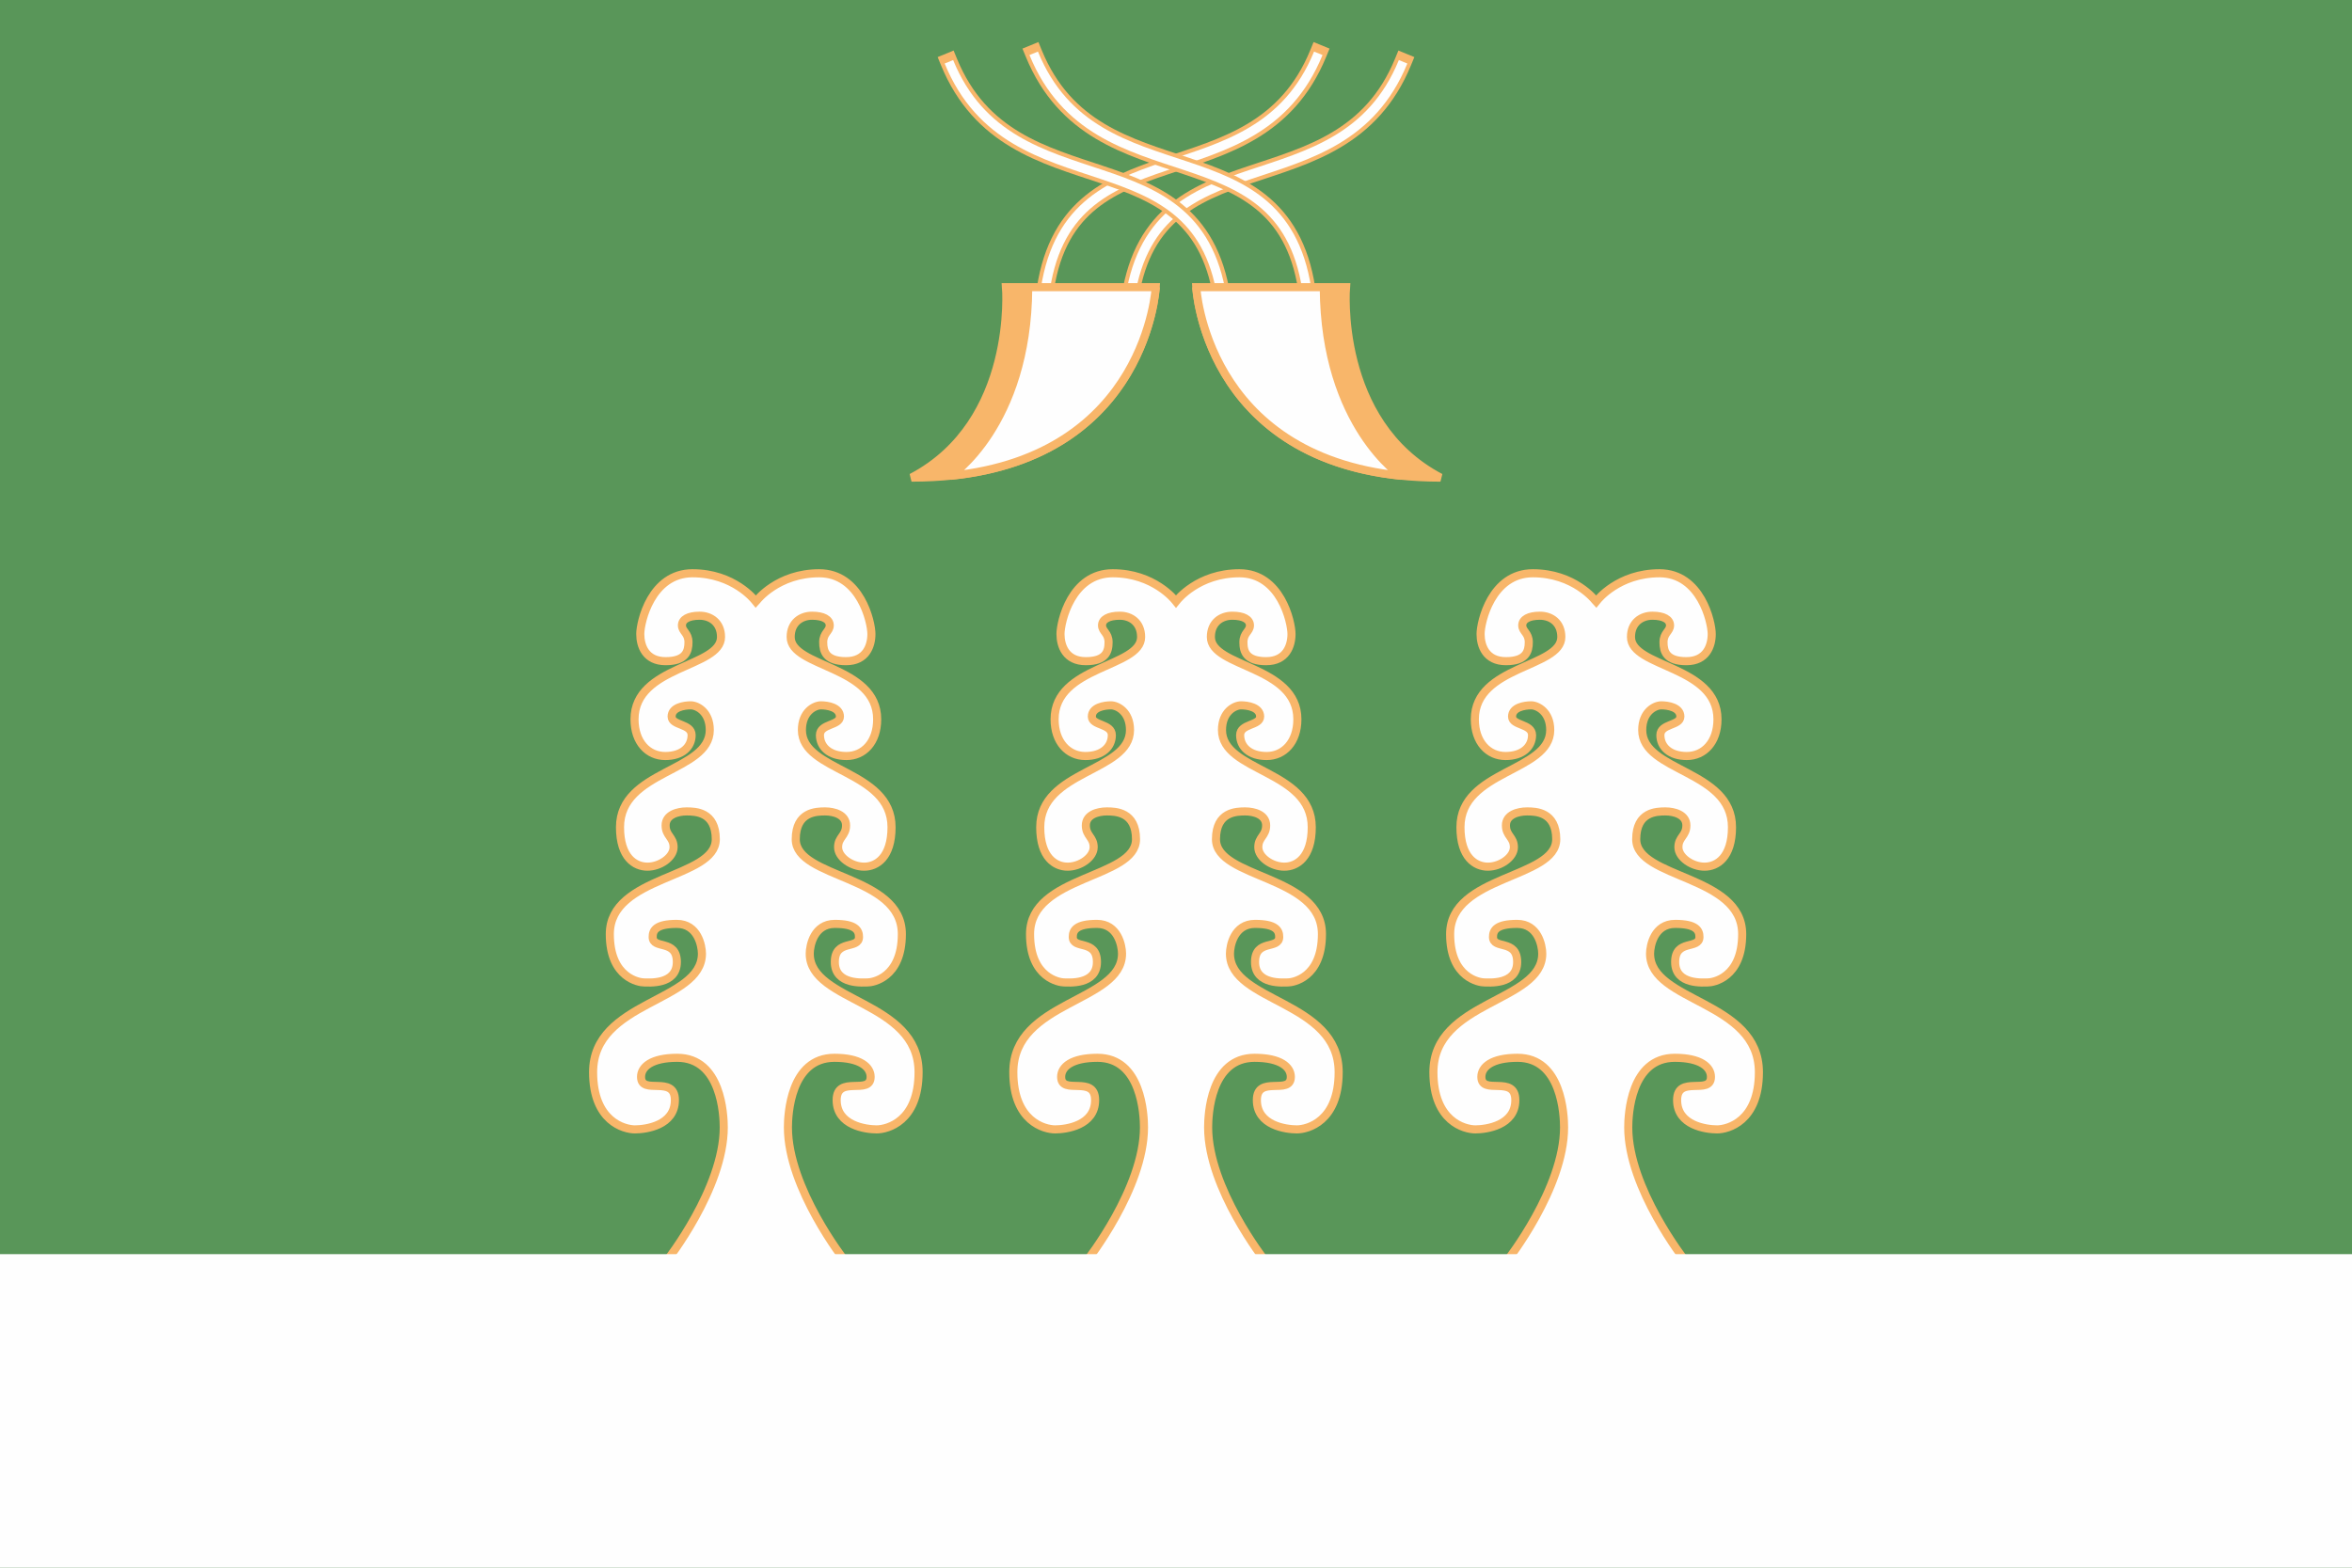 <svg clip-rule="evenodd" fill-rule="evenodd" height="1000" image-rendering="optimizeQuality" shape-rendering="geometricPrecision" text-rendering="geometricPrecision" viewBox="0 0 18000 12000" width="1500" xmlns="http://www.w3.org/2000/svg"><g fill-rule="nonzero"><path d="m0 0h18000v12000h-18000z" fill="#599659"/><path d="m8320 9648s435-552 435-1018c0-95-18-533-356-533-200 0-278 71-278 146 0 145 260-18 260 178 0 195-224 224-306 224s-320-61-320-438c0-548 832-534 832-907 0-61-32-228-192-228s-185 50-185 100c0 99 185 14 185 192s-220 156-252 156-260-32-260-370c0-452 811-423 811-726 0-210-157-213-224-213-68 0-160 25-160 107 0 81 60 89 60 167s-103 149-199 149-210-71-210-302c0-438 687-423 687-744 0-139-96-189-146-189s-146 15-146 86 153 53 153 142-71 160-203 160c-131 0-235-106-235-281 0-412 662-395 662-630 0-110-78-163-163-163-86 0-136 28-136 74 0 47 50 57 50 129 0 71-21 145-174 145s-194-117-194-208 83-465 400-465c315 0 475 206 475 206l9 11 9-11s160-206 476-206 399 374 399 465-41 208-194 208-174-74-174-145c0-72 50-82 50-129 0-46-50-74-135-74-86 0-164 53-164 163 0 235 662 218 662 630 0 175-104 281-235 281-132 0-203-71-203-160s153-71 153-142-96-86-146-86-146 50-146 189c0 321 687 306 687 744 0 231-114 302-210 302s-199-71-199-149 60-86 60-167c0-82-92-107-160-107s-224 3-224 213c0 303 811 274 811 726 0 338-227 370-259 370-33 0-253 22-253-156s185-93 185-192c0-50-25-100-185-100s-192 167-192 228c0 373 832 359 832 907 0 377-238 438-320 438s-306-29-306-224c0-196 260-33 260-178 0-75-78-146-278-146-338 0-355 438-355 533 0 466 434 1018 434 1018z" fill="#fefefe" stroke="#f8b66a" stroke-width="62"/><path d="m12895 9648s-434-552-434-1018c0-95 18-533 356-533 199 0 277 71 277 146 0 145-259-18-259 178 0 195 224 224 306 224 81 0 320-61 320-438 0-548-833-534-833-907 0-61 32-228 192-228 161 0 186 50 186 100 0 99-186 14-186 192s221 156 253 156 260-32 260-370c0-452-811-423-811-726 0-210 156-213 224-213 67 0 160 25 160 107 0 81-61 89-61 167s104 149 200 149 210-71 210-302c0-438-687-423-687-744 0-139 96-189 146-189s146 15 146 86-153 53-153 142 71 160 202 160c132 0 235-106 235-281 0-412-662-395-662-630 0-110 79-163 164-163s135 28 135 74c0 47-50 57-50 129 0 71 22 145 175 145s194-117 194-208-84-465-400-465-475 206-475 206l-9 11-10-11s-159-206-475-206-400 374-400 465 41 208 194 208 175-74 175-145c0-72-50-82-50-129 0-46 50-74 135-74 86 0 164 53 164 163 0 235-662 218-662 630 0 175 103 281 235 281 131 0 203-71 203-160s-153-71-153-142 96-86 146-86c49 0 146 50 146 189 0 321-687 306-687 744 0 231 114 302 210 302s199-71 199-149-61-86-61-167c0-82 93-107 161-107 67 0 224 3 224 213 0 303-812 274-812 726 0 338 228 370 260 370s253 22 253-156-185-93-185-192c0-50 25-100 185-100s192 167 192 228c0 373-833 359-833 907 0 377 239 438 321 438 81 0 306-29 306-224 0-196-260-33-260-178 0-75 78-146 277-146 338 0 356 438 356 533 0 466-434 1018-434 1018z" fill="#fefefe" stroke="#f8b66a" stroke-width="62"/><path d="m5105 9648s434-552 434-1018c0-95-18-533-356-533-199 0-277 71-277 146 0 145 259-18 259 178 0 195-224 224-306 224-81 0-320-61-320-438 0-548 833-534 833-907 0-61-32-228-192-228-161 0-185 50-185 100 0 99 185 14 185 192s-221 156-253 156-260-32-260-370c0-452 811-423 811-726 0-210-156-213-224-213-67 0-160 25-160 107 0 81 61 89 61 167s-104 149-200 149-210-71-210-302c0-438 687-423 687-744 0-139-96-189-146-189s-146 15-146 86 153 53 153 142-71 160-202 160c-132 0-235-106-235-281 0-412 662-395 662-630 0-110-79-163-164-163s-135 28-135 74c0 47 50 57 50 129 0 71-22 145-175 145s-194-117-194-208 84-465 400-465 475 206 475 206l9 11 10-11s159-206 475-206 400 374 400 465-41 208-194 208-175-74-175-145c0-72 50-82 50-129 0-46-50-74-135-74s-164 53-164 163c0 235 662 218 662 630 0 175-103 281-235 281-131 0-203-71-203-160s153-71 153-142-96-86-145-86c-50 0-146 50-146 189 0 321 686 306 686 744 0 231-114 302-210 302s-199-71-199-149 61-86 61-167c0-82-93-107-160-107-68 0-225 3-225 213 0 303 812 274 812 726 0 338-228 370-260 370s-253 22-253-156 185-93 185-192c0-50-25-100-185-100s-192 167-192 228c0 373 833 359 833 907 0 377-239 438-321 438-81 0-306-29-306-224 0-196 260-33 260-178 0-75-78-146-277-146-338 0-356 438-356 533 0 466 434 1018 434 1018z" fill="#fefefe" stroke="#f8b66a" stroke-width="62"/></g><path d="m10738 473c-483 1177-1937 502-2098 1866" fill="none" stroke="#f8b66a" stroke-linecap="square" stroke-width="132"/><path d="m10738 473c-483 1177-1937 502-2098 1866" fill="none" stroke="#fefefe" stroke-width="70"/><path d="m10089 408c-482 1178-1937 502-2097 1866" fill="none" stroke="#f8b66a" stroke-linecap="square" stroke-width="132"/><path d="m10089 408c-482 1178-1937 502-2097 1866" fill="none" stroke="#fefefe" stroke-width="70"/><path d="m8845 2198h-1146s87 1032-723 1458c1794 0 1869-1458 1869-1458z" fill="#f8b66a" fill-rule="nonzero" stroke="#f8b66a" stroke-width="62"/><path d="m7868 2198h977s-66 1291-1569 1444c0 0 586-383 593-1438z" fill="#fefefe" fill-rule="nonzero" stroke="#f8b66a" stroke-width="62"/><path d="m7262 473c483 1177 1937 502 2098 1866" fill="none" stroke="#f8b66a" stroke-linecap="square" stroke-width="132"/><path d="m7262 473c483 1177 1937 502 2098 1866" fill="none" stroke="#fefefe" stroke-width="70"/><path d="m7911 408c482 1178 1937 502 2098 1866" fill="none" stroke="#f8b66a" stroke-linecap="square" stroke-width="132"/><path d="m7911 408c482 1178 1937 502 2098 1866" fill="none" stroke="#fefefe" stroke-width="70"/><path d="m9155 2198h1146s-87 1032 723 1458c-1794 0-1869-1458-1869-1458z" fill="#f8b66a" fill-rule="nonzero" stroke="#f8b66a" stroke-width="62"/><path d="m10132 2198h-977s66 1291 1569 1444c0 0-586-383-593-1438z" fill="#fefefe" fill-rule="nonzero" stroke="#f8b66a" stroke-width="62"/><path d="m0 9600h18000v2400h-18000z" fill="#fefefe" fill-rule="nonzero"/></svg>